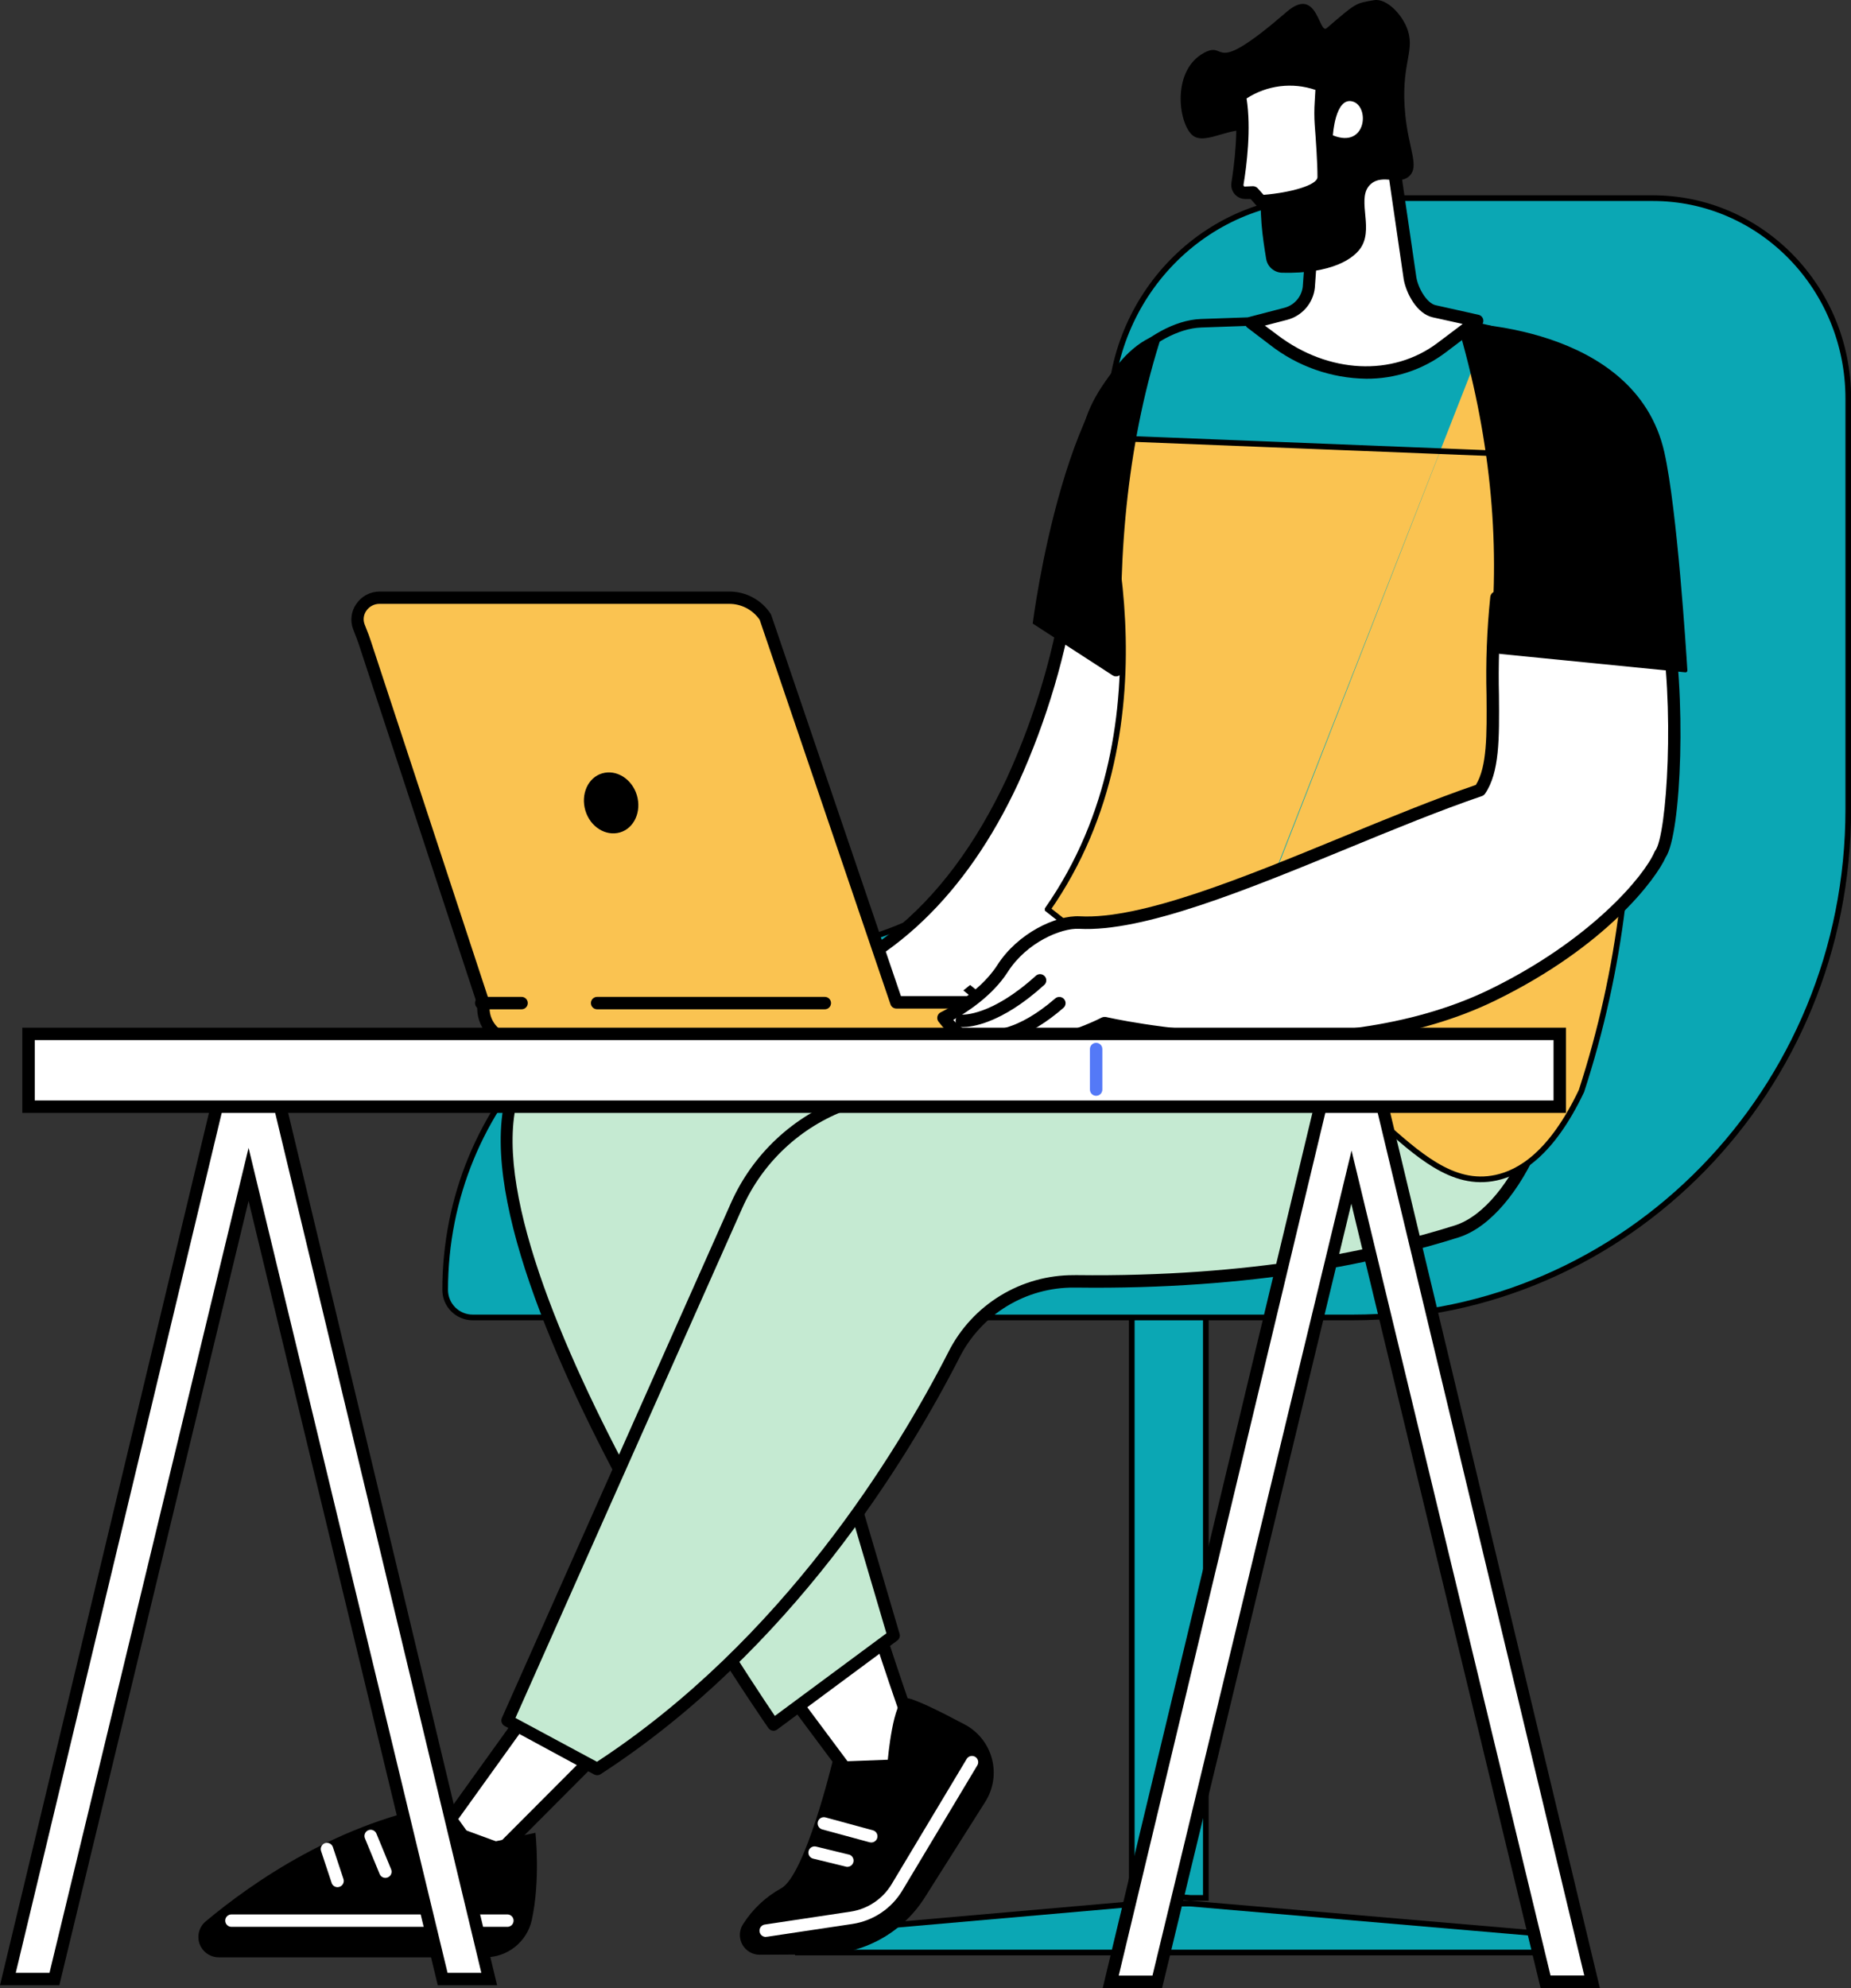 <svg width="326" height="350" viewBox="0 0 326 350" fill="none" xmlns="http://www.w3.org/2000/svg">
<rect x="0" y="0" width="326" height="350" fill="#333333" stroke="none"/>
<g clip-path="url(#clip0_552_4834)">
<path d="M199.327 171.877V334.134H200.409L202.135 333.982L202.156 333.981H202.178H207.88H207.902L207.923 333.982L209.685 334.134H212.374V171.877H199.327ZM270.828 340.385L209.642 335.134H200.453L140.53 340.384V343.749H270.828V340.385Z" fill="#0BA7B4" stroke="black"/>
<path d="M195.494 73.187V107.076C195.494 140.479 169.07 167.584 136.445 167.584C104.396 167.584 78.404 194.217 78.404 227.098C78.404 228.383 78.915 229.615 79.825 230.523C80.734 231.431 81.968 231.942 83.255 231.942H238.253C286.439 231.942 325.521 191.902 325.521 142.481V70.169C325.521 50.672 310.102 34.885 291.107 34.885H232.865C212.256 34.885 195.494 52.02 195.494 73.187Z" fill="#0BA7B4" stroke="black"/>
<path d="M163.519 311.438C162.058 309.98 153.75 284.117 153.75 284.117L137.293 295.839L155.334 320.047L163.519 311.438Z" fill="white"/>
<path d="M155.333 321.141C155.482 321.142 155.629 321.113 155.766 321.055C155.903 320.998 156.027 320.913 156.129 320.805L164.314 312.189C164.505 311.987 164.612 311.72 164.612 311.442C164.612 311.164 164.505 310.897 164.314 310.695C163.343 309.419 158.685 295.897 154.822 283.782C154.768 283.619 154.677 283.471 154.555 283.35C154.433 283.229 154.285 283.138 154.122 283.084C153.959 283.03 153.785 283.015 153.615 283.04C153.445 283.065 153.284 283.129 153.143 283.228L136.686 294.949C136.567 295.035 136.466 295.143 136.389 295.269C136.313 295.394 136.262 295.533 136.241 295.678C136.218 295.822 136.225 295.969 136.26 296.111C136.295 296.252 136.358 296.385 136.445 296.502L154.486 320.711C154.582 320.838 154.704 320.942 154.844 321.018C154.984 321.093 155.138 321.138 155.297 321.148L155.333 321.141ZM162.167 311.271L155.436 318.356L138.84 296.087L153.165 285.881C155.611 293.426 160.225 307.385 162.167 311.271Z" fill="black"/>
<path d="M133.846 344.139L144.798 344.081C148.361 344.059 151.864 343.155 154.991 341.448C158.118 339.742 160.772 337.288 162.715 334.306L173.536 317.197C174.242 316.078 174.709 314.825 174.907 313.517C175.106 312.209 175.031 310.874 174.688 309.596C174.345 308.318 173.742 307.125 172.915 306.091C172.089 305.057 171.057 304.205 169.885 303.587C165.366 301.189 160.634 298.849 159.524 298.959C157.276 299.17 156.363 309.805 156.363 309.805L146.616 310.177C146.616 310.177 141.797 330.18 137.562 332.454C134.835 333.96 132.532 336.129 130.867 338.76C130.523 339.289 130.33 339.902 130.308 340.533C130.285 341.164 130.435 341.789 130.741 342.341C131.047 342.893 131.497 343.352 132.044 343.669C132.591 343.986 133.214 344.148 133.846 344.139Z" fill="black"/>
<path d="M134.964 340.968C135.019 340.975 135.076 340.975 135.131 340.968L150.099 338.723C151.918 338.453 153.655 337.782 155.183 336.76C156.71 335.737 157.992 334.389 158.934 332.811L172.156 310.746C172.288 310.498 172.319 310.21 172.244 309.94C172.169 309.67 171.993 309.439 171.752 309.295C171.511 309.15 171.224 309.104 170.95 309.165C170.676 309.227 170.436 309.391 170.279 309.623L157.05 331.689C156.272 332.991 155.212 334.104 153.949 334.946C152.686 335.788 151.251 336.339 149.749 336.558L134.781 338.811C134.491 338.832 134.22 338.967 134.03 339.188C133.84 339.408 133.745 339.694 133.766 339.984C133.787 340.274 133.923 340.544 134.144 340.734C134.364 340.924 134.651 341.019 134.942 340.997L134.964 340.968Z" fill="white"/>
<path d="M153.443 324.377C153.709 324.378 153.966 324.282 154.167 324.108C154.368 323.933 154.498 323.691 154.533 323.427C154.567 323.164 154.505 322.896 154.357 322.675C154.209 322.455 153.985 322.295 153.727 322.227L145.389 319.96C145.108 319.884 144.809 319.922 144.556 320.066C144.303 320.21 144.119 320.449 144.042 320.729C143.966 321.009 144.004 321.308 144.148 321.561C144.293 321.813 144.532 321.998 144.812 322.074L153.158 324.341C153.251 324.364 153.347 324.376 153.443 324.377Z" fill="white"/>
<path d="M149.098 328.656C149.242 328.673 149.388 328.662 149.528 328.623C149.667 328.584 149.798 328.518 149.911 328.429C150.025 328.339 150.12 328.229 150.191 328.103C150.262 327.976 150.308 327.838 150.325 327.694C150.342 327.55 150.331 327.405 150.292 327.266C150.253 327.126 150.187 326.996 150.097 326.882C150.008 326.769 149.897 326.674 149.77 326.603C149.644 326.532 149.505 326.487 149.361 326.469L143.769 325.106C143.627 325.065 143.479 325.053 143.332 325.071C143.186 325.089 143.045 325.136 142.917 325.21C142.789 325.283 142.678 325.382 142.589 325.499C142.501 325.617 142.437 325.751 142.401 325.894C142.366 326.037 142.36 326.185 142.383 326.331C142.407 326.476 142.459 326.615 142.538 326.74C142.617 326.864 142.72 326.972 142.841 327.055C142.962 327.139 143.099 327.198 143.243 327.227L148.836 328.591C148.92 328.623 149.008 328.645 149.098 328.656Z" fill="white"/>
<path d="M107.372 306.503L88.265 325.667L78.138 321.957L95.749 297.435L107.372 306.503Z" fill="white"/>
<path d="M88.264 326.761C88.409 326.762 88.551 326.734 88.684 326.679C88.817 326.624 88.938 326.543 89.038 326.44L108.146 307.276C108.254 307.166 108.338 307.035 108.392 306.89C108.447 306.746 108.47 306.592 108.46 306.438C108.452 306.283 108.411 306.132 108.34 305.995C108.268 305.857 108.167 305.737 108.043 305.643L96.42 296.575C96.305 296.483 96.173 296.416 96.031 296.378C95.889 296.341 95.74 296.333 95.595 296.356C95.449 296.377 95.309 296.427 95.184 296.503C95.058 296.58 94.95 296.681 94.865 296.801L77.254 321.316C77.157 321.454 77.092 321.612 77.065 321.779C77.037 321.945 77.047 322.116 77.094 322.278C77.142 322.443 77.227 322.595 77.344 322.721C77.46 322.847 77.605 322.945 77.765 323.007L87.848 326.695C87.982 326.743 88.123 326.765 88.264 326.761ZM105.722 306.605L87.98 324.399L79.868 321.425L95.975 299.002L105.722 306.605Z" fill="black"/>
<path d="M94.302 322.671C94.302 322.671 95.222 330.821 93.66 338.031C93.243 339.898 92.199 341.568 90.701 342.761C89.203 343.954 87.341 344.6 85.424 344.591H38.528C37.791 344.592 37.072 344.366 36.469 343.944C35.865 343.522 35.406 342.924 35.155 342.233C34.904 341.541 34.872 340.789 35.064 340.079C35.256 339.369 35.663 338.735 36.228 338.264C44.566 331.295 59.906 320.645 78.758 317.518L84.022 324.866L94.302 322.671Z" fill="black"/>
<path d="M40.763 339.226H89.36C89.65 339.226 89.929 339.111 90.134 338.906C90.34 338.701 90.455 338.422 90.455 338.132C90.455 337.842 90.34 337.564 90.134 337.359C89.929 337.154 89.65 337.039 89.36 337.039H40.763C40.472 337.039 40.194 337.154 39.988 337.359C39.783 337.564 39.668 337.842 39.668 338.132C39.668 338.422 39.783 338.701 39.988 338.906C40.194 339.111 40.472 339.226 40.763 339.226Z" fill="white"/>
<path d="M67.88 330.61C68.023 330.609 68.165 330.579 68.296 330.522C68.428 330.468 68.549 330.388 68.651 330.287C68.752 330.186 68.832 330.066 68.888 329.934C68.942 329.802 68.971 329.66 68.971 329.517C68.971 329.374 68.942 329.233 68.888 329.101L66.317 322.868C66.268 322.728 66.191 322.599 66.091 322.489C65.99 322.38 65.868 322.292 65.732 322.231C65.597 322.17 65.45 322.137 65.301 322.135C65.152 322.132 65.004 322.16 64.866 322.217C64.728 322.273 64.604 322.357 64.5 322.464C64.396 322.57 64.315 322.696 64.261 322.835C64.208 322.974 64.183 323.122 64.189 323.271C64.195 323.419 64.231 323.565 64.295 323.699L66.865 329.932C66.948 330.133 67.088 330.304 67.269 330.425C67.45 330.546 67.662 330.61 67.88 330.61Z" fill="white"/>
<path d="M59.417 332.243C59.534 332.244 59.65 332.227 59.761 332.192C59.901 332.15 60.031 332.081 60.144 331.989C60.257 331.896 60.35 331.782 60.418 331.653C60.486 331.524 60.527 331.382 60.54 331.237C60.552 331.092 60.536 330.945 60.491 330.807L58.629 325.186C58.537 324.911 58.339 324.683 58.079 324.553C57.819 324.423 57.518 324.402 57.242 324.494C56.966 324.586 56.738 324.783 56.608 325.043C56.477 325.303 56.456 325.603 56.548 325.879L58.41 331.499C58.48 331.712 58.615 331.897 58.796 332.03C58.976 332.163 59.193 332.238 59.417 332.243Z" fill="white"/>
<path d="M208.502 172.376C208.502 172.376 121.186 162.229 95.223 184.666C69.26 207.103 136.205 303.588 136.205 303.588L157.378 287.915L137.293 219.714L218.008 196.825L208.502 172.376Z" fill="#C5EAD2"/>
<path d="M136.204 304.71C136.44 304.711 136.67 304.637 136.861 304.499L158.035 288.819C158.216 288.688 158.352 288.504 158.424 288.292C158.496 288.081 158.5 287.852 158.436 287.638L138.665 220.487L218.314 197.889C218.461 197.849 218.599 197.779 218.717 197.682C218.836 197.585 218.932 197.464 219 197.328C219.069 197.192 219.108 197.043 219.114 196.891C219.121 196.738 219.094 196.587 219.037 196.446L209.545 171.982C209.472 171.797 209.349 171.634 209.191 171.512C209.033 171.391 208.845 171.314 208.647 171.289C205.062 170.874 120.558 161.347 94.521 183.842C68.12 206.666 132.568 300.256 135.328 304.229C135.413 304.35 135.522 304.452 135.647 304.531C135.772 304.61 135.912 304.663 136.058 304.688L136.204 304.71ZM156.115 287.55L136.467 302.093C129.713 292.135 72.34 205.937 95.938 185.541C120.069 164.685 199.652 172.572 207.72 173.433L216.554 196.161L136.971 218.715C136.832 218.755 136.703 218.822 136.59 218.912C136.477 219.002 136.383 219.114 136.314 219.24C136.173 219.496 136.139 219.797 136.219 220.078L156.115 287.55Z" fill="black"/>
<path d="M256.558 216.842C243.868 220.859 221.176 226.056 189.459 225.626C185.04 225.56 180.691 226.729 176.904 229.003C173.117 231.277 170.043 234.564 168.03 238.492C158.633 256.883 138.299 290.007 105.174 311.475L89.359 302.968L129.735 212.22C131.561 208.12 134.194 204.426 137.476 201.36C140.758 198.293 144.623 195.916 148.842 194.368L228.864 165.072C228.864 165.072 253.688 158.147 265.845 180.263C268.035 184.214 272.051 177.158 273.015 180.343C276.307 191.234 267.458 213.35 256.558 216.842Z" fill="#C5EAD2"/>
<path d="M105.174 312.532C105.387 312.532 105.595 312.471 105.773 312.357C139.257 290.656 159.766 257.051 169.009 238.951C170.891 235.244 173.77 232.133 177.322 229.966C180.875 227.799 184.961 226.663 189.124 226.683H189.445C220.84 227.098 243.423 222.112 256.887 217.848C268.401 214.203 277.454 191.234 274.059 179.986C273.987 179.651 273.835 179.338 273.615 179.075C273.395 178.812 273.114 178.607 272.796 178.477C271.737 178.084 270.671 178.754 269.649 179.41C268.919 179.862 267.955 180.482 267.459 180.358C267.196 180.285 266.97 179.964 266.824 179.702C254.411 157.104 228.857 163.913 228.594 163.985H228.507L148.485 193.282C144.135 194.887 140.15 197.344 136.765 200.508C133.379 203.673 130.662 207.482 128.772 211.71L88.389 302.458C88.278 302.71 88.267 302.994 88.356 303.254C88.445 303.515 88.629 303.732 88.871 303.864L104.641 312.401C104.805 312.489 104.988 312.534 105.174 312.532ZM189.138 224.496C184.57 224.473 180.086 225.721 176.188 228.099C172.289 230.477 169.131 233.891 167.067 237.96C157.977 255.761 137.862 288.731 105.138 310.17L90.784 302.45L130.751 212.629C132.523 208.666 135.071 205.097 138.244 202.132C141.418 199.166 145.153 196.864 149.23 195.36L229.215 166.078C230.675 165.684 253.433 159.911 264.896 180.759C265.092 181.168 265.372 181.533 265.718 181.828C266.064 182.123 266.468 182.342 266.904 182.472C268.364 182.836 269.722 181.961 270.839 181.254C271.201 181.01 271.579 180.791 271.971 180.598C275.052 190.804 266.605 212.454 256.23 215.741C242.927 219.955 220.534 224.882 189.482 224.489L189.138 224.496Z" fill="black"/>
<path d="M188.664 101.973C188.664 101.973 180.983 171.603 129.407 176.159L188.664 176.997C188.664 176.997 210.568 132.611 211.488 115.328C212.408 98.044 188.664 101.973 188.664 101.973Z" fill="white"/>
<path d="M188.664 178.091C188.869 178.092 189.069 178.034 189.242 177.926C189.415 177.818 189.554 177.662 189.643 177.478C190.541 175.656 211.692 132.692 212.583 115.386C212.817 110.889 211.488 107.317 208.648 104.78C201.894 98.759 189.029 100.807 188.482 100.902C188.246 100.94 188.03 101.054 187.865 101.226C187.7 101.399 187.596 101.62 187.569 101.857C185.876 113.985 182.433 125.805 177.347 136.949C166.396 160.392 150.252 173.214 129.298 175.066C129.007 175.076 128.733 175.202 128.535 175.414C128.337 175.627 128.232 175.909 128.243 176.199C128.254 176.489 128.379 176.763 128.592 176.961C128.805 177.158 129.088 177.263 129.378 177.252L188.628 178.091H188.664ZM194.14 102.695C198.229 102.695 203.756 103.344 207.187 106.413C209.517 108.49 210.59 111.472 210.4 115.277C209.582 131.037 190.621 170.466 187.985 175.897L140.264 175.219C156.78 170.327 170.2 157.585 179.37 137.816C184.403 126.728 187.86 114.993 189.643 102.95C191.136 102.779 192.637 102.693 194.14 102.695Z" fill="black"/>
<path d="M261.942 58.213C252.018 55.884 247.917 55.848 211.535 57.161C207.269 57.315 202.517 60.081 198.674 63.966C194.868 67.813 192.057 72.655 191.518 76.89C192.966 81.237 196.889 93.762 197.654 109.276C198.424 124.918 195.986 143.64 184.518 160.08L184.518 160.081L213.269 182.763M261.942 58.213L262.056 57.726M261.942 58.213L262.056 57.726M261.942 58.213C267.634 59.549 271 63.673 273.176 68.229C274.75 71.523 275.67 74.961 276.401 77.697C276.689 78.77 276.947 79.735 277.204 80.541L277.207 80.55L277.207 80.55C283.157 98.066 289.811 125.979 285.748 159.493C284.397 170.561 281.98 181.472 278.529 192.076C273.22 203.226 267.616 206.445 263.498 207.336C259.624 208.173 256.152 207.144 252.698 205.056C249.545 203.151 246.452 200.394 243.115 197.418C242.775 197.115 242.432 196.81 242.087 196.503C234.652 189.895 225.986 182.634 213.284 182.264M262.056 57.726C272.215 60.111 275.148 71.073 276.899 77.619C277.182 78.676 277.434 79.617 277.68 80.389L191.008 76.941C192.052 68.121 202.624 56.982 211.517 56.662C247.877 55.349 252.053 55.379 262.056 57.726ZM213.284 182.264L213.269 182.763M213.284 182.264C213.284 182.264 213.284 182.264 213.284 182.264L213.269 182.763M213.284 182.264C209.827 182.16 206.816 182.593 203.876 183.015C202.755 183.176 201.644 183.336 200.523 183.464C196.447 183.929 192.11 183.998 186.325 182.284M213.269 182.763C209.859 182.661 206.911 183.085 203.985 183.505C198.799 184.251 193.683 184.986 186.181 182.763M186.325 182.284C186.326 182.285 186.326 182.285 186.327 182.285L186.181 182.763M186.325 182.284C186.325 182.284 186.324 182.284 186.323 182.284L186.181 182.763M186.325 182.284L186.181 182.763M170.859 174.052C170.727 174.159 170.595 174.266 170.462 174.373C170.594 174.481 170.726 174.588 170.86 174.695C170.993 174.588 171.125 174.48 171.257 174.372C171.124 174.266 170.991 174.159 170.859 174.052Z" fill="#FAC351" stroke="black"/>
<path d="M181.881 109.78C181.881 109.78 187.766 62.697 204.712 58.681C198.747 76.978 196.761 96.893 197.63 117.952C197.64 118.15 197.596 118.346 197.501 118.52C197.407 118.694 197.266 118.838 197.094 118.937C196.923 119.036 196.727 119.085 196.529 119.08C196.331 119.075 196.138 119.015 195.972 118.907L181.881 109.78Z" fill="black"/>
<path d="M66.894 105.217H128.422C129.686 105.212 130.932 105.521 132.048 106.117C133.163 106.712 134.112 107.576 134.81 108.629L157.896 176.473H212.356V177.493C212.356 179.04 211.741 180.523 210.646 181.617C209.55 182.71 208.065 183.325 206.515 183.325H90.93C89.38 183.325 87.895 182.71 86.799 181.617C85.704 180.523 85.089 179.04 85.089 177.493V176.596L64.229 113.177C63.908 112.208 63.499 111.275 63.156 110.32C62.942 109.733 62.876 109.102 62.964 108.483C63.052 107.865 63.292 107.277 63.661 106.773C64.031 106.268 64.519 105.863 65.083 105.591C65.647 105.32 66.269 105.192 66.894 105.217Z" fill="#FAC351"/>
<path d="M90.959 184.389H206.545C208.375 184.381 210.127 183.65 211.417 182.354C212.708 181.059 213.432 179.305 213.43 177.478V176.458C213.43 176.168 213.314 175.89 213.109 175.685C212.903 175.48 212.625 175.365 212.334 175.365H158.67L135.839 108.301C135.809 108.217 135.77 108.136 135.723 108.06C134.93 106.851 133.846 105.86 132.571 105.176C131.295 104.492 129.869 104.138 128.422 104.146H66.894C66.075 104.139 65.268 104.335 64.544 104.717C63.82 105.098 63.203 105.654 62.747 106.332C62.301 106.969 62.017 107.705 61.92 108.476C61.824 109.247 61.917 110.03 62.192 110.757L62.506 111.574C62.776 112.259 63.024 112.9 63.236 113.564L84.045 176.837V177.566C84.066 179.383 84.803 181.118 86.098 182.395C87.392 183.673 89.139 184.389 90.959 184.389ZM211.239 177.566C211.218 178.802 210.712 179.98 209.83 180.847C208.948 181.714 207.761 182.2 206.523 182.202H90.937C89.687 182.2 88.488 181.703 87.604 180.821C86.72 179.938 86.222 178.741 86.22 177.493V176.596C86.222 176.457 86.198 176.318 86.147 176.188L65.302 112.82C65.069 112.091 64.791 111.362 64.528 110.721C64.419 110.451 64.317 110.189 64.214 109.919C64.064 109.523 64.014 109.097 64.069 108.677C64.124 108.257 64.281 107.857 64.528 107.513C64.79 107.136 65.14 106.828 65.549 106.618C65.958 106.408 66.412 106.303 66.872 106.311H128.4C129.46 106.303 130.507 106.554 131.447 107.044C132.388 107.533 133.194 108.245 133.795 109.117L156.838 176.83C156.913 177.044 157.053 177.23 157.239 177.361C157.425 177.491 157.647 177.561 157.875 177.559L211.239 177.566Z" fill="black"/>
<path d="M112.162 139.988C113.023 142.86 111.702 145.82 109.197 146.549C106.693 147.278 103.962 145.587 103.101 142.715C102.239 139.843 103.553 136.883 106.058 136.154C108.562 135.425 111.293 137.116 112.162 139.988Z" fill="black"/>
<path d="M105.167 177.69H145.265C145.556 177.69 145.834 177.575 146.04 177.37C146.245 177.165 146.36 176.886 146.36 176.596C146.36 176.306 146.245 176.028 146.04 175.823C145.834 175.618 145.556 175.503 145.265 175.503H105.167C104.876 175.503 104.598 175.618 104.393 175.823C104.187 176.028 104.072 176.306 104.072 176.596C104.072 176.886 104.187 177.165 104.393 177.37C104.598 177.575 104.876 177.69 105.167 177.69Z" fill="black"/>
<path d="M84.753 177.69H91.857C92.147 177.69 92.426 177.575 92.632 177.37C92.837 177.165 92.952 176.886 92.952 176.596C92.952 176.306 92.837 176.028 92.632 175.823C92.426 175.618 92.147 175.503 91.857 175.503H84.753C84.462 175.503 84.184 175.618 83.978 175.823C83.773 176.028 83.658 176.306 83.658 176.596C83.658 176.886 83.773 177.165 83.978 177.37C84.184 177.575 84.462 177.69 84.753 177.69Z" fill="black"/>
<path d="M176.573 170.517C180.092 165.021 186.561 162.229 190.117 162.433C206.282 163.344 237.458 147.008 260.639 139.106C264.655 133.275 261.735 120.518 263.56 105.21L293.13 107.761C296.05 122.34 294.955 147.125 292.4 150.405C290.713 154.422 281.514 166.092 262.83 175.19C233.625 189.404 194.534 180.11 194.534 180.11C194.534 180.11 174.719 190.57 166.162 179.206C166.162 179.221 173.047 176.02 176.573 170.517Z" fill="white"/>
<path d="M178.026 185.643C185.474 185.643 192.914 182.158 194.68 181.269C198.915 182.195 235.677 189.63 263.312 176.166C283.025 166.559 291.75 154.575 293.357 150.937C296.153 146.826 297.102 121.881 294.203 107.535C294.156 107.304 294.035 107.094 293.859 106.937C293.683 106.779 293.461 106.682 293.225 106.661L263.655 104.109C263.372 104.086 263.091 104.174 262.87 104.353C262.65 104.532 262.507 104.79 262.472 105.071C261.875 110.836 261.653 116.634 261.808 122.428C261.866 129.411 261.91 134.973 259.931 138.188C252.63 140.688 244.402 144.07 236.451 147.336C219.001 154.509 200.959 161.915 190.175 161.318C185.992 161.092 179.224 164.299 175.646 169.912C172.346 175.073 165.767 178.178 165.702 178.207C165.553 178.276 165.422 178.377 165.319 178.503C165.215 178.629 165.141 178.778 165.103 178.936C165.063 179.095 165.058 179.26 165.09 179.42C165.122 179.58 165.188 179.731 165.286 179.862C168.571 184.236 173.273 185.643 178.026 185.643ZM194.534 179.031C194.354 179.031 194.177 179.074 194.016 179.155C193.833 179.257 176.194 188.391 167.878 179.563C170.068 178.339 174.733 175.423 177.493 171.107C180.837 165.881 186.948 163.351 190.051 163.519C201.339 164.146 219.607 156.645 237.283 149.385C245.314 146.075 253.66 142.649 260.99 140.156C261.213 140.077 261.406 139.932 261.545 139.74C264.108 136.008 264.064 130.016 263.998 122.428C263.866 117.076 264.044 111.722 264.531 106.391L292.21 108.782C295.08 124.01 293.561 147.125 291.539 149.734C291.479 149.81 291.43 149.893 291.393 149.982C289.648 154.123 280.258 165.487 262.348 174.205C233.83 188.056 195.177 179.14 194.783 179.046C194.701 179.03 194.618 179.025 194.534 179.031Z" fill="black"/>
<path d="M169.622 180.817C170.98 180.817 176.289 180.321 183.911 173.403C184.018 173.307 184.105 173.191 184.167 173.061C184.229 172.931 184.264 172.79 184.271 172.646C184.278 172.502 184.256 172.359 184.207 172.223C184.158 172.088 184.082 171.964 183.984 171.858C183.787 171.645 183.515 171.518 183.225 171.504C182.935 171.491 182.652 171.592 182.436 171.785C174.573 178.922 169.564 178.623 169.506 178.623C169.215 178.594 168.925 178.681 168.699 178.866C168.473 179.05 168.33 179.317 168.301 179.607C168.272 179.897 168.359 180.187 168.544 180.412C168.729 180.638 168.996 180.781 169.287 180.81C169.287 180.81 169.462 180.817 169.622 180.817Z" fill="black"/>
<path d="M174.806 183.485C176.412 183.485 180.968 182.924 187.298 177.435C187.407 177.339 187.495 177.223 187.559 177.093C187.622 176.963 187.659 176.822 187.668 176.678C187.677 176.534 187.657 176.389 187.61 176.253C187.563 176.116 187.489 175.99 187.393 175.882C187.297 175.774 187.181 175.685 187.051 175.622C186.921 175.559 186.78 175.522 186.635 175.513C186.491 175.504 186.346 175.524 186.209 175.571C186.073 175.618 185.946 175.691 185.838 175.787C178.909 181.794 174.528 181.291 174.485 181.291C174.198 181.251 173.908 181.326 173.677 181.5C173.445 181.673 173.292 181.931 173.251 182.217C173.209 182.5 173.28 182.788 173.45 183.018C173.619 183.249 173.873 183.404 174.156 183.448C174.371 183.477 174.589 183.489 174.806 183.485Z" fill="black"/>
<path d="M296.831 118.367C296.877 118.373 296.924 118.368 296.968 118.354C297.012 118.339 297.052 118.315 297.086 118.283C297.119 118.251 297.145 118.211 297.162 118.168C297.178 118.125 297.185 118.078 297.182 118.032C296.977 114.686 295.386 89.705 293.129 79.638C288.019 56.902 256.623 56.866 256.623 56.866C262.399 76.351 264.275 95.026 262.464 112.944C262.437 113.205 262.461 113.468 262.536 113.719C262.611 113.97 262.735 114.204 262.9 114.407C263.066 114.61 263.27 114.779 263.501 114.903C263.732 115.027 263.985 115.105 264.246 115.131L296.831 118.367Z" fill="black"/>
<path d="M231.777 33.299L230.536 50.568C230.402 51.666 229.941 52.699 229.212 53.532C228.483 54.365 227.52 54.96 226.447 55.24L220.373 56.822L224.315 59.818C233.077 66.459 245.16 67.836 253.915 61.196L260.157 56.472L252.608 54.795C250.417 54.307 248.775 51.224 248.38 49.037L245.044 26.191L231.777 33.299Z" fill="white"/>
<path d="M240.62 66.677C245.651 66.717 250.555 65.101 254.573 62.078L260.815 57.354C260.982 57.228 261.109 57.057 261.181 56.861C261.254 56.666 261.268 56.453 261.224 56.249C261.179 56.045 261.077 55.859 260.93 55.711C260.782 55.563 260.596 55.46 260.392 55.415L252.842 53.731C251.345 53.396 249.819 50.881 249.454 48.855L246.125 26.038C246.099 25.864 246.031 25.699 245.928 25.556C245.825 25.414 245.689 25.298 245.531 25.219C245.374 25.14 245.2 25.099 245.024 25.101C244.848 25.103 244.674 25.147 244.519 25.229L231.26 32.351C231.097 32.437 230.96 32.564 230.86 32.718C230.761 32.873 230.702 33.05 230.69 33.233L229.442 50.509C229.331 51.381 228.959 52.199 228.376 52.857C227.792 53.515 227.024 53.982 226.171 54.198L220.096 55.78C219.898 55.832 219.719 55.938 219.579 56.087C219.438 56.236 219.343 56.421 219.302 56.621C219.262 56.822 219.279 57.029 219.351 57.221C219.423 57.412 219.547 57.58 219.709 57.704L223.652 60.7C228.5 64.493 234.461 66.593 240.62 66.677ZM257.61 57.033L253.229 60.336C245.3 66.342 233.939 65.788 224.959 58.958L222.768 57.325L226.667 56.312C227.955 55.983 229.113 55.272 229.988 54.272C230.862 53.273 231.413 52.032 231.566 50.713L232.771 33.991L244.124 27.897L247.227 49.204C247.666 51.617 249.52 55.247 252.338 55.867L257.61 57.033Z" fill="black"/>
<path d="M212.123 9.265C216.285 7.078 212.934 13.908 226.616 2.085C232.063 -2.617 232.253 6.167 233.669 4.949C238.904 0.452 238.721 0.576 242.022 0.029C244.212 -0.35 247.133 2.661 247.994 5.511C249.14 9.272 246.643 11.525 247.497 20.185C248.096 26.264 250.009 29.253 248.228 30.98C246.446 32.708 243.562 30.594 241.481 32.358C238.78 34.633 241.861 39.706 239.868 43.292C238.612 45.559 234.494 48.227 225.82 48.016C225.135 48.002 224.477 47.749 223.961 47.3C223.444 46.851 223.102 46.235 222.995 45.56C222.703 43.781 222.345 41.528 222.177 39.349C221.403 28.968 223.637 25.499 221.447 23.742C218.066 21.023 212.327 26.089 209.889 23.698C207.45 21.307 206.428 12.268 212.123 9.265Z" fill="black"/>
<path d="M232.815 15.082L232.639 17.918C232.56 19.256 232.572 20.598 232.676 21.934C232.866 24.435 233.172 28.75 233.158 31.17C233.158 34.735 222.104 35.434 222.104 35.434L220.731 33.874L219.439 33.933C219.187 33.948 218.935 33.898 218.709 33.787C218.45 33.651 218.24 33.437 218.109 33.175C217.978 32.914 217.932 32.618 217.978 32.329C218.497 29.18 219.439 22.233 218.402 16.832C220.463 15.354 222.865 14.419 225.384 14.114C227.903 13.808 230.458 14.141 232.815 15.082Z" fill="white"/>
<path d="M222.103 36.528H222.191C225.016 36.353 234.245 35.442 234.274 31.185C234.274 28.837 234.019 24.814 233.785 21.854C233.697 20.57 233.697 19.282 233.785 17.998L233.961 15.155C233.972 14.92 233.907 14.689 233.775 14.494C233.644 14.3 233.453 14.153 233.23 14.076C230.692 13.045 227.932 12.679 225.213 13.013C222.493 13.348 219.905 14.371 217.693 15.986C217.54 16.11 217.424 16.273 217.357 16.458C217.29 16.643 217.275 16.843 217.314 17.036C218.307 22.35 217.314 29.377 216.883 32.154C216.799 32.671 216.879 33.201 217.114 33.67C217.349 34.138 217.725 34.521 218.19 34.764C218.588 34.962 219.03 35.055 219.475 35.033H220.256L221.307 36.207C221.412 36.311 221.536 36.393 221.672 36.449C221.809 36.504 221.956 36.531 222.103 36.528ZM231.668 15.833L231.551 17.852C231.456 19.238 231.456 20.628 231.551 22.014C231.741 24.405 232.047 28.772 232.033 31.17C232.033 32.628 227.119 33.94 222.541 34.305L221.505 33.145C221.396 33.026 221.262 32.932 221.113 32.87C220.965 32.807 220.804 32.776 220.643 32.781L219.343 32.839C219.286 32.855 219.226 32.855 219.168 32.839C219.112 32.811 219.066 32.765 219.037 32.709C219.008 32.652 218.998 32.588 219.007 32.526C219.577 29.085 220.38 22.663 219.548 17.334C221.323 16.181 223.339 15.446 225.442 15.186C227.544 14.926 229.678 15.147 231.682 15.833H231.668Z" fill="black"/>
<path d="M234.75 23.829C234.75 23.829 235.159 17.006 238.225 17.867C241.292 18.727 240.649 26.228 234.75 23.829Z" fill="white"/>
<path d="M203.8 348.907L237.991 207.242L272.183 348.907H280.375L242.81 192.109L233.173 192.094L195.608 348.907H203.8Z" fill="white"/>
<path d="M194.213 350H204.668L204.873 349.162L237.998 211.914L271.329 350H281.77L243.679 191.015H232.318L232.114 191.853L194.213 350ZM202.975 347.813H197.031L234.071 193.187H241.985L279.024 347.798H273.081L238.035 202.562L202.975 347.813Z" fill="black"/>
<path d="M9.587 348.425L43.771 206.76L77.963 348.425H86.162L48.597 191.627L38.96 191.613L1.388 348.425H9.587Z" fill="white"/>
<path d="M-0 349.512H10.455L10.652 348.673L43.778 211.419L77.101 349.512H87.549L49.458 190.527H38.09L37.893 191.372L-0 349.512ZM8.717 347.325H2.774L39.821 192.699H47.691L84.774 347.325H78.824L43.778 202.081L8.717 347.325Z" fill="black"/>
<path d="M274.716 194.835L5.03 194.835L5.03 182.027L274.716 182.027V194.835Z" fill="white"/>
<path d="M3.928 195.928H275.804V180.926H3.928V195.928ZM273.613 193.741H6.118V183.113H273.613V193.741Z" fill="black"/>
<path d="M193.052 192.918C193.343 192.918 193.621 192.802 193.827 192.597C194.032 192.392 194.147 192.114 194.147 191.824V184.688C194.147 184.398 194.032 184.12 193.827 183.915C193.621 183.71 193.343 183.594 193.052 183.594C192.762 183.594 192.483 183.71 192.278 183.915C192.072 184.12 191.957 184.398 191.957 184.688V191.824C191.957 192.114 192.072 192.392 192.278 192.597C192.483 192.802 192.762 192.918 193.052 192.918Z" fill="#5479F7"/>
</g>
<defs>
<clipPath id="clip0_552_4834">
<rect width="326" height="350" fill="white" transform="matrix(-1 0 0 1 326 0)"/>
</clipPath>
</defs>
</svg>
